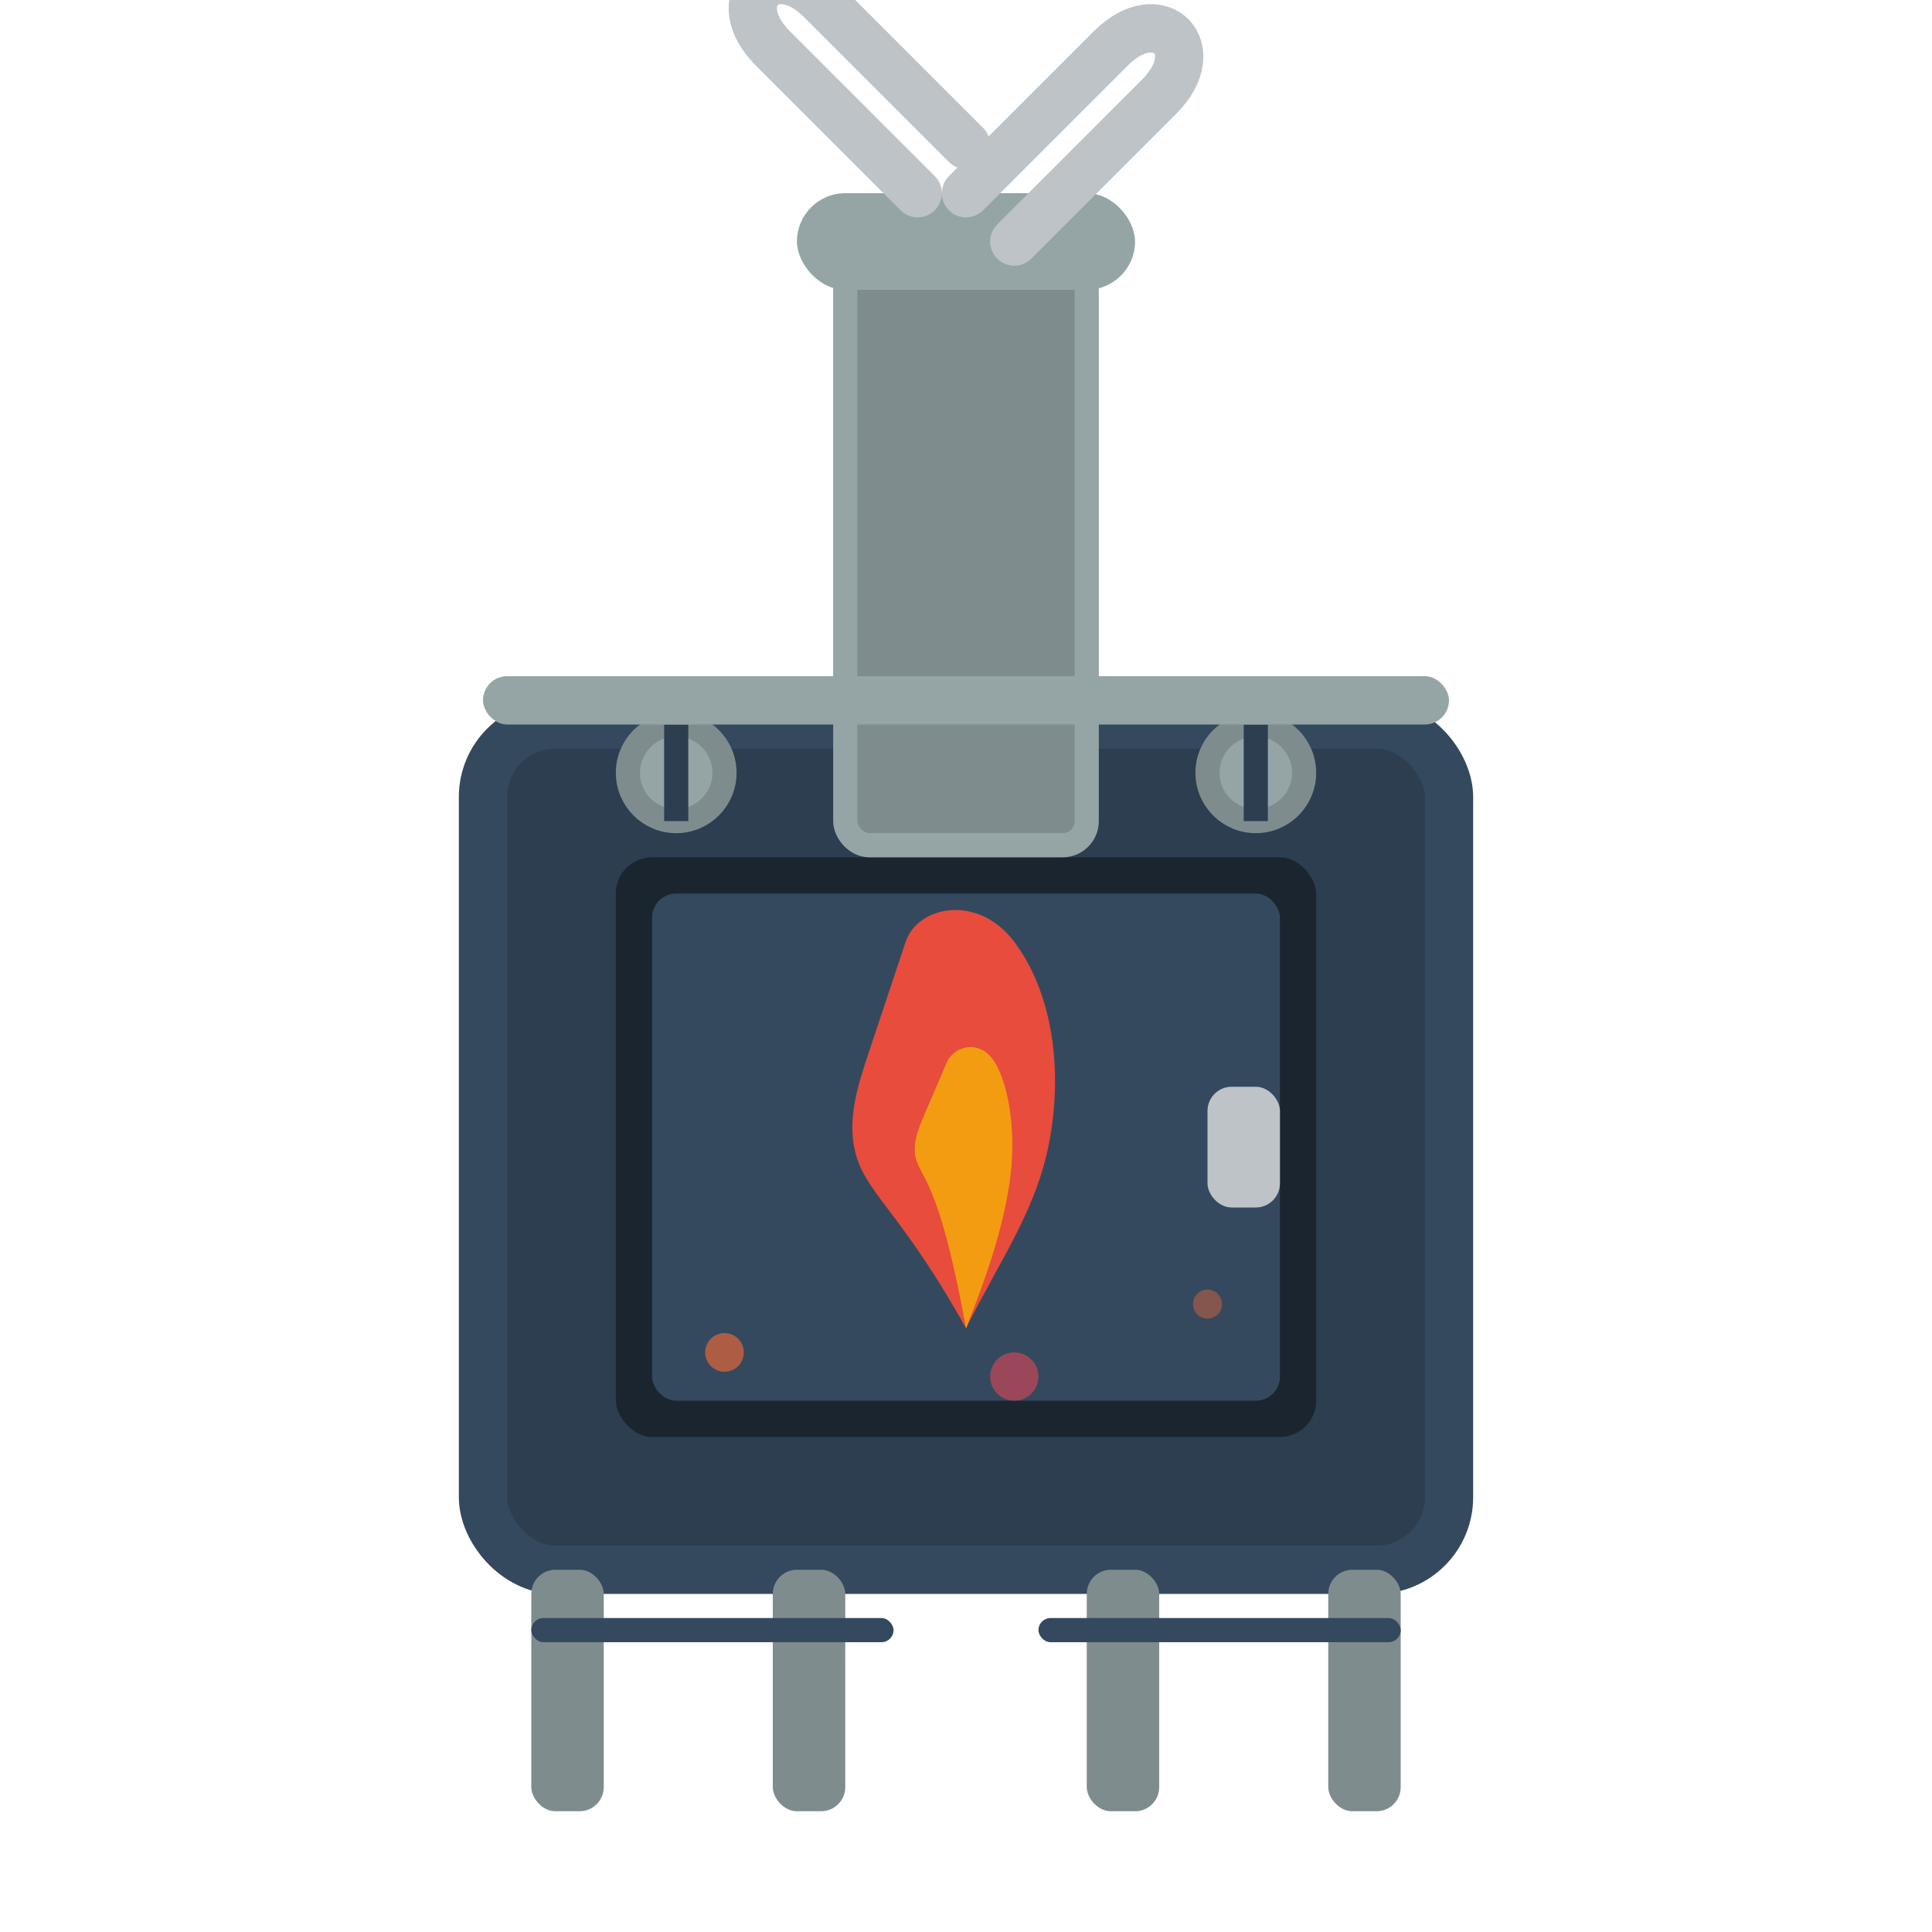 <svg width="80" height="80" viewBox="0 0 80 80" fill="none" xmlns="http://www.w3.org/2000/svg">
  <!-- Stove body -->
  <rect x="20" y="30" width="40" height="35" rx="3" fill="#2C3E50" stroke="#34495E" stroke-width="2"/>
  
  <!-- Stove door -->
  <rect x="25" y="35" width="30" height="25" rx="2" fill="#1A252F" stroke="#2C3E50" stroke-width="1"/>
  <rect x="27" y="37" width="26" height="21" rx="1" fill="#34495E"/>
  
  <!-- Door handle -->
  <rect x="50" y="45" width="3" height="5" rx="1" fill="#BDC3C7"/>
  
  <!-- Flame inside -->
  <path d="M40 55C41.5 52 43 50 43.5 47C44 44 43.5 41 42 39C40.5 37 38 37.5 37.5 39C37 40.5 36.5 42 36 43.5C35.5 45 35 46.5 35.5 48C36 49.5 37.5 50.5 40 55Z" fill="#E74C3C"/>
  <path d="M40 55C40.8 53 41.5 51 41.8 49C42.1 47 41.8 45 41.2 44C40.6 43 39.5 43.3 39.2 44C38.9 44.7 38.6 45.4 38.3 46.1C38 46.8 37.7 47.5 38 48.2C38.3 48.9 39 49.5 40 55Z" fill="#F39C12"/>
  
  <!-- Chimney pipe -->
  <rect x="35" y="10" width="10" height="25" rx="1" fill="#7F8C8D" stroke="#95A5A6" stroke-width="1"/>
  <rect x="33" y="8" width="14" height="4" rx="2" fill="#95A5A6"/>
  
  <!-- Smoke -->
  <path d="M40 8C42 6 44 4 46 2C48 0 50 2 48 4C46 6 44 8 42 10" fill="none" stroke="#BDC3C7" stroke-width="2" stroke-linecap="round"/>
  <path d="M40 6C38 4 36 2 34 0C32 -2 30 0 32 2C34 4 36 6 38 8" fill="none" stroke="#BDC3C7" stroke-width="2" stroke-linecap="round"/>
  
  <!-- Legs -->
  <rect x="22" y="65" width="3" height="10" rx="1" fill="#7F8C8D"/>
  <rect x="32" y="65" width="3" height="10" rx="1" fill="#7F8C8D"/>
  <rect x="45" y="65" width="3" height="10" rx="1" fill="#7F8C8D"/>
  <rect x="55" y="65" width="3" height="10" rx="1" fill="#7F8C8D"/>
  
  <!-- Air vents -->
  <rect x="22" y="67" width="15" height="1" rx="0.5" fill="#34495E"/>
  <rect x="43" y="67" width="15" height="1" rx="0.5" fill="#34495E"/>
  
  <!-- Control knobs -->
  <circle cx="28" cy="32" r="2" fill="#95A5A6" stroke="#7F8C8D" stroke-width="1"/>
  <circle cx="52" cy="32" r="2" fill="#95A5A6" stroke="#7F8C8D" stroke-width="1"/>
  <line x1="28" y1="30" x2="28" y2="34" stroke="#2C3E50" stroke-width="1"/>
  <line x1="52" y1="30" x2="52" y2="34" stroke="#2C3E50" stroke-width="1"/>
  
  <!-- Decorative elements -->
  <rect x="20" y="28" width="40" height="2" rx="1" fill="#95A5A6"/>
  
  <!-- Embers/ash -->
  <circle cx="30" cy="56" r="0.8" fill="#FF6B35" opacity="0.6"/>
  <circle cx="50" cy="54" r="0.6" fill="#FF6B35" opacity="0.4"/>
  <circle cx="42" cy="57" r="1" fill="#FF4757" opacity="0.5"/>
</svg>
